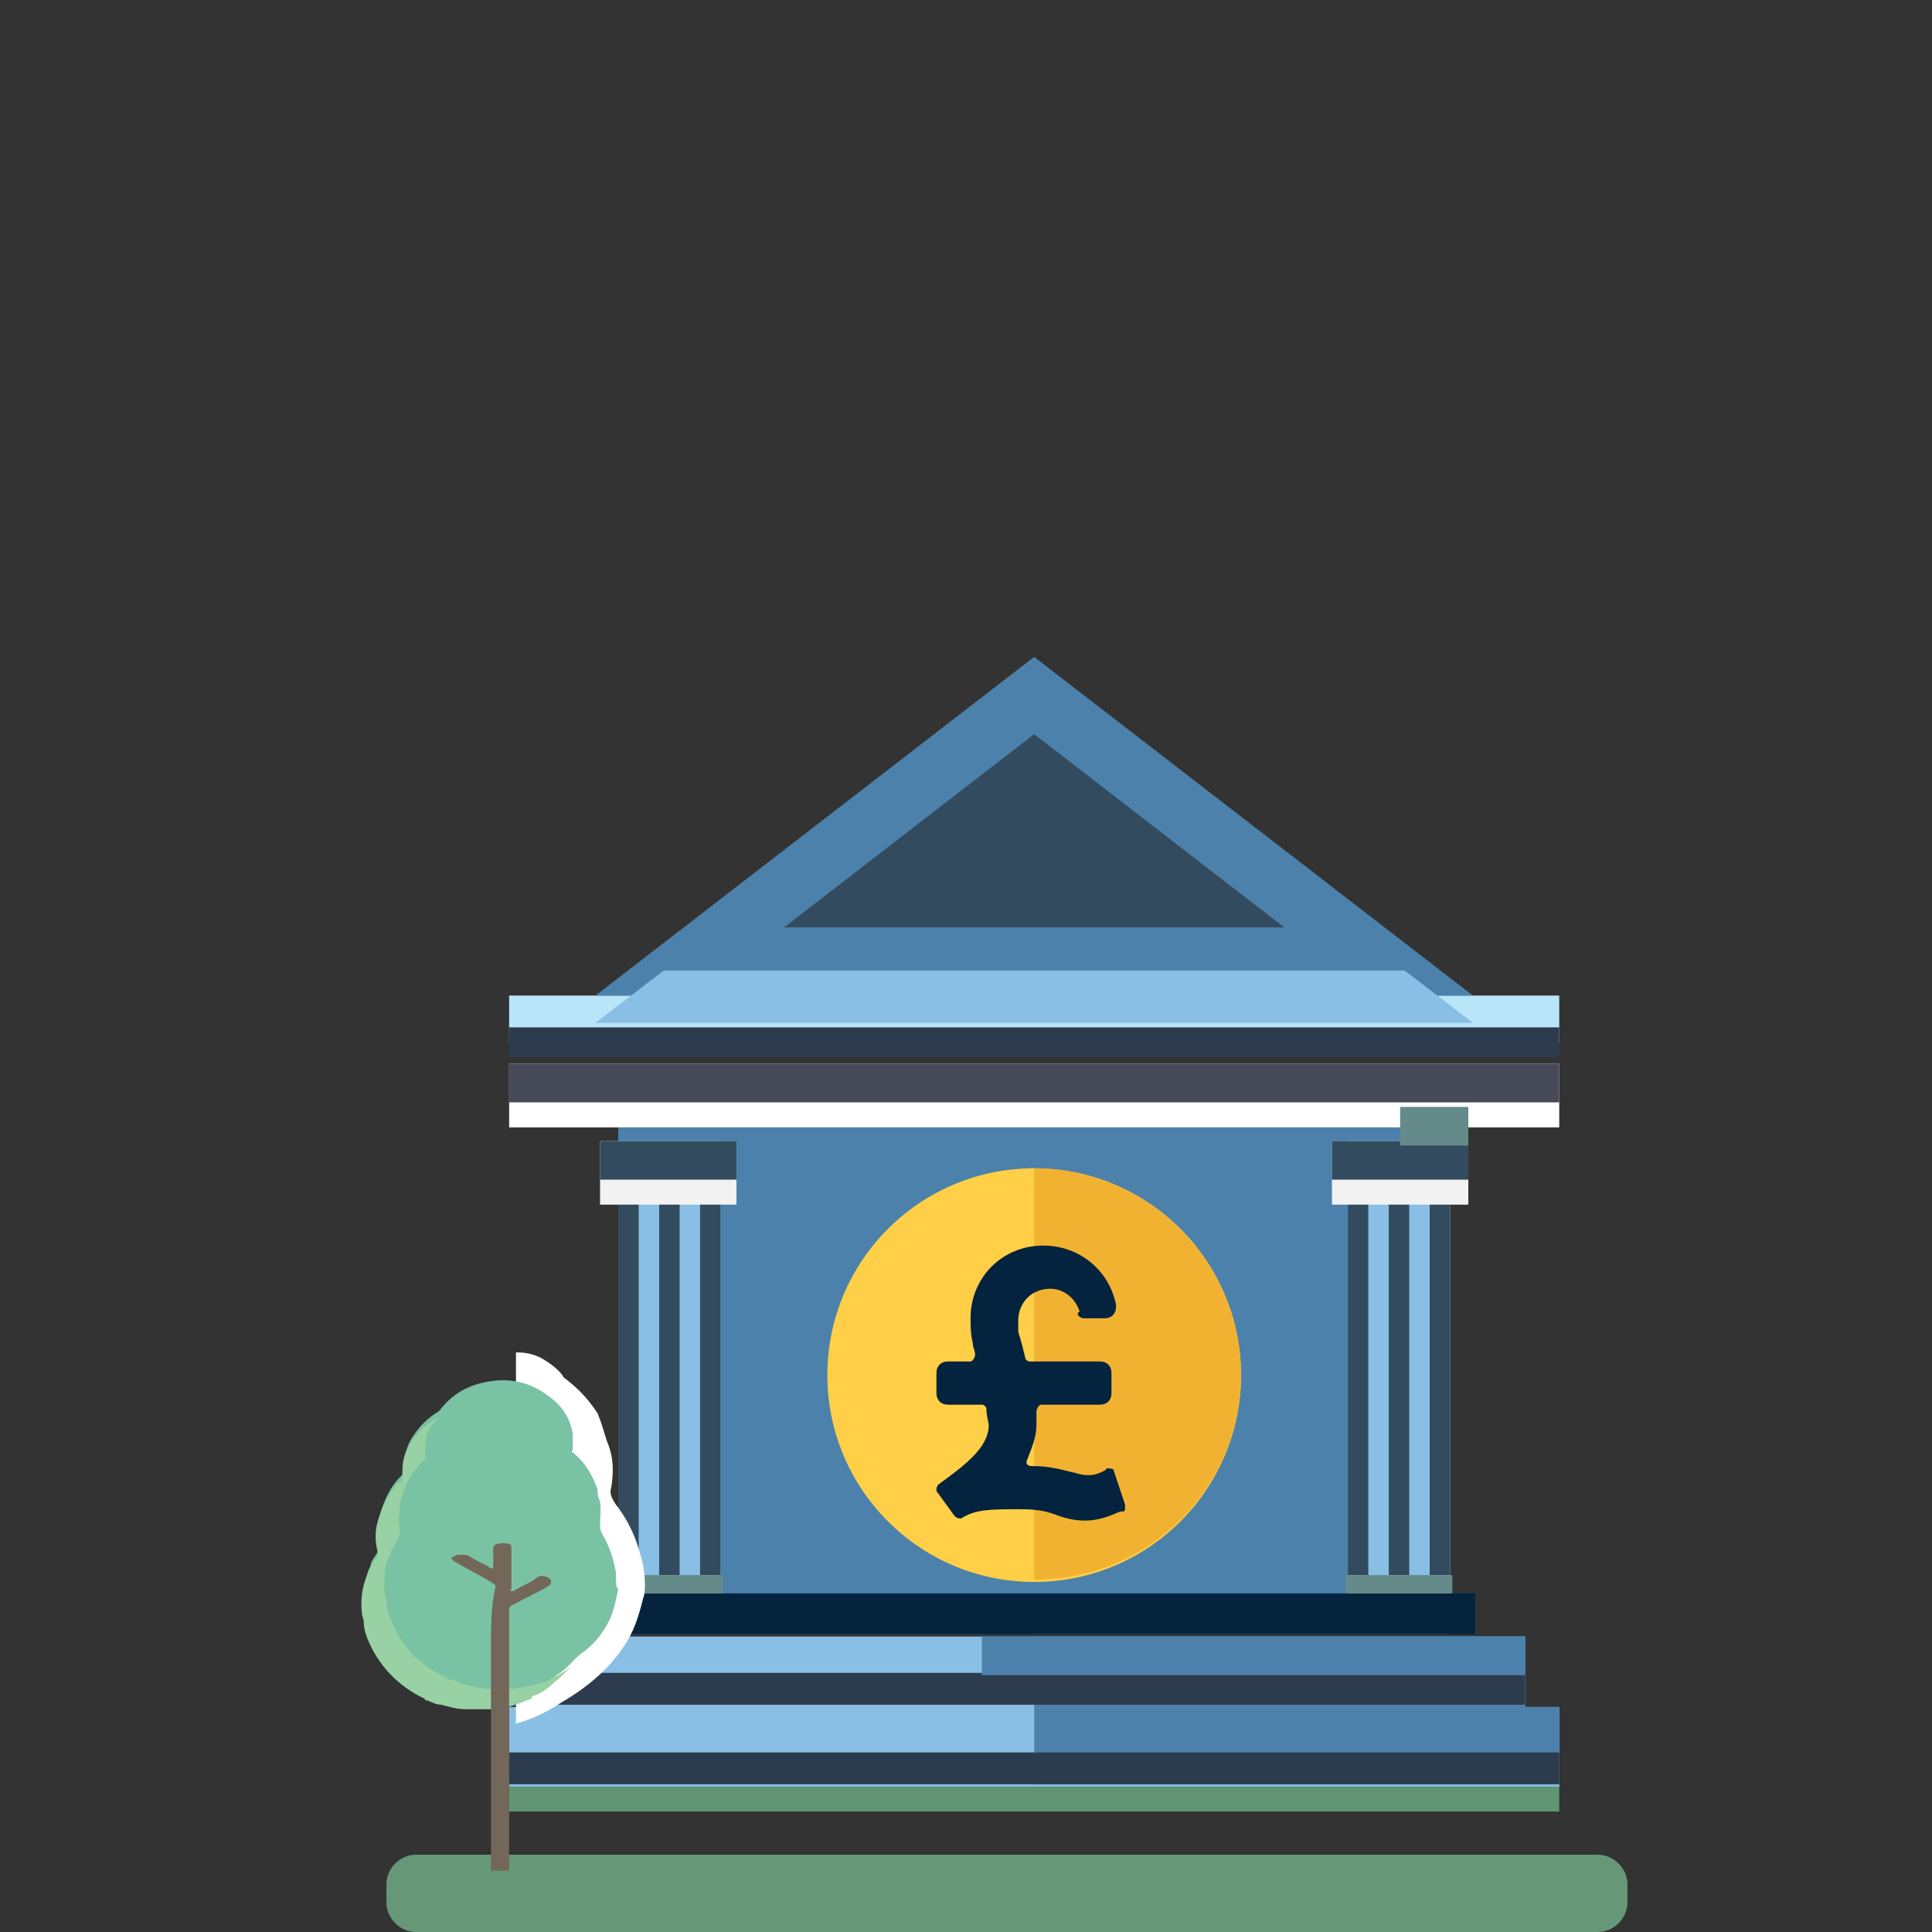 <?xml version="1.0" encoding="utf-8"?>
<!-- Generator: Adobe Illustrator 27.8.1, SVG Export Plug-In . SVG Version: 6.00 Build 0)  -->
<svg version="1.1" id="Layer_1" xmlns="http://www.w3.org/2000/svg" xmlns:xlink="http://www.w3.org/1999/xlink" x="0px" y="0px"
	 viewBox="0 0 85 85" style="enable-background:new 0 0 85 85;" xml:space="preserve">
<rect x="0" y="0" width="85" height="85" fill="#333333" stroke="none"/>
<style type="text/css">
	.st0{display:none;}
	.st1{display:inline;fill:#805E6B;}
	.st2{display:inline;fill:#5A4B43;}
	.st3{display:inline;fill:#F2B231;}
	.st4{display:inline;fill:#C3996C;}
	.st5{display:inline;fill:#9B8579;}
	.st6{display:inline;fill:#736458;}
	.st7{display:inline;fill:#669877;}
	.st8{display:inline;}
	.st9{opacity:0.15;fill:#231F20;enable-background:new    ;}
	.st10{fill:#BDBEC0;}
	.st11{fill:#E6E7E7;}
	.st12{fill:#F2F2F2;}
	.st13{fill:#B1B7B6;}
	.st14{fill:#89ABAC;}
	.st15{fill:#648A8A;}
	.st16{fill:#F2B231;}
	.st17{fill:#FFCF47;}
	.st18{fill:#4E6E57;}
	.st19{fill:#464958;}
	.st20{fill:#619473;}
	.st21{fill:#DFDDE0;}
	.st22{fill:#B9E5F9;}
	.st23{opacity:0.3;fill:#B1B7B6;enable-background:new    ;}
	.st24{fill:#FFFFFF;}
	.st25{fill:#2C3B4E;}
	.st26{fill:#898989;}
	.st27{fill:#669877;}
	.st28{fill:#89BFE4;}
	.st29{fill:#4C81AB;}
	.st30{fill:#334B5E;}
	.st31{fill:#04243E;}
	.st32{fill:#7AC2A4;}
	.st33{fill:#98D1A3;}
	.st34{fill:#736759;}
	.st35{fill:#03233E;}
</style>
<g id="Layer_1_00000142866795729980747970000016503353968609778876_" class="st0">
	<path class="st1" d="M82.4,73.9l-54.6-28c-2-1-4.5-0.2-5.5,1.8s-0.2,4.5,1.8,5.5l54.6,28c1.6,0.2,3.3-0.4,4.2-1.7
		C84,77.9,83.8,75.5,82.4,73.9z"/>
	<path class="st2" d="M22.2,47.9c-0.9,2-0.1,4.3,1.9,5.3l54.6,28c1.6,0.2,3.3-0.4,4.2-1.7c0.1-0.1,0.2-0.3,0.2-0.4L22.2,47.9z"/>
	<path class="st3" d="M33.8,61l4.4,2.2l6-11.7l-4.4-2.2L33.8,61z"/>
	
		<rect x="14.8" y="43.3" transform="matrix(0.456 -0.89 0.89 0.456 -29.733 54.303)" class="st4" width="29.5" height="16.4"/>
	
		<rect x="18.3" y="51.2" transform="matrix(0.456 -0.89 0.89 0.456 -29.32 58.353)" class="st5" width="29.5" height="3.9"/>
	
		<rect x="34.9" y="24.7" transform="matrix(0.456 -0.89 0.89 0.456 -11.843 52.932)" class="st6" width="4.9" height="22.9"/>
	
		<rect x="40.5" y="33.9" transform="matrix(0.456 -0.89 0.89 0.456 -11.36 59.492)" class="st6" width="4.9" height="10.3"/>
	
		<rect x="19.2" y="55.3" transform="matrix(0.456 -0.89 0.89 0.456 -47.611 55.629)" class="st6" width="4.9" height="22.9"/>
	
		<rect x="24.9" y="64.5" transform="matrix(0.456 -0.89 0.89 0.456 -47.112 62.245)" class="st2" width="4.9" height="10.3"/>
	<path class="st7" d="M31.9,85H9.3C8.6,85,8,84.4,8,83.6V83c0-0.8,0.6-1.4,1.4-1.4H32c0.8,0,1.4,0.6,1.4,1.4v0.6
		C33.3,84.4,32.7,85,31.9,85z"/>
</g>
<g id="Layer_2_00000011015205774493570580000017653241922643346614_" class="st0">
	<g class="st8">
		<rect x="20.3" y="63.8" class="st9" width="46.3" height="14.2"/>
		<rect x="16.8" y="60.1" class="st10" width="53.5" height="2.9"/>
		<rect x="20.3" y="64.2" class="st11" width="5.6" height="13.2"/>
		<rect x="19.3" y="64.2" class="st12" width="7.6" height="1.8"/>
		<rect x="60.9" y="64.2" class="st11" width="5.6" height="13.2"/>
		<rect x="59.9" y="64.2" class="st12" width="7.6" height="1.8"/>
		<g>
			<rect x="20.3" y="65.9" class="st13" width="1.1" height="10.4"/>
			<rect x="22.5" y="65.9" class="st13" width="1.1" height="10.4"/>
			<rect x="24.8" y="65.9" class="st13" width="1.1" height="10.4"/>
		</g>
		<g>
			<rect x="60.9" y="65.9" class="st13" width="1.1" height="10.4"/>
			<rect x="63.2" y="65.9" class="st13" width="1.1" height="10.4"/>
			<rect x="65.4" y="65.9" class="st13" width="1.1" height="10.4"/>
		</g>
		<rect x="19.3" y="64.2" class="st14" width="7.6" height="1.1"/>
		<rect x="23.1" y="64.2" class="st15" width="3.8" height="1.1"/>
		<rect x="20.3" y="76.3" class="st14" width="5.6" height="1.1"/>
		<rect x="59.9" y="64.2" class="st14" width="7.6" height="1.1"/>
		<rect x="60.9" y="76.3" class="st14" width="5.6" height="1.1"/>
		<rect x="19.3" y="76.9" class="st14" width="48.7" height="1.2"/>
		<rect x="20.1" y="76.3" class="st15" width="6" height="0.5"/>
		<rect x="60.7" y="76.3" class="st15" width="6" height="0.5"/>
		<rect x="63.7" y="63.2" class="st15" width="3.8" height="1.1"/>
	</g>
	<g class="st8">
		<path class="st16" d="M48.2,30.2l0.9-1.6c0-0.1,0-0.2-0.2-0.2h-2.3h-1c-0.2,0-0.3,0.1-0.3,0.3c0,0.1,0.2,0.3,0.3,0.3v3H49
			c0.1,0,0.2-0.1,0.2-0.2L48.2,30.2z"/>
		<path class="st17" d="M45.7,32.4h-2.1v-3.8h2.1v-0.3h0.2v3.8C45.9,32.3,45.8,32.4,45.7,32.4z"/>
		<rect x="43.6" y="28.6" class="st18" width="0.3" height="3.8"/>
		<rect x="43.3" y="28.2" class="st19" width="0.3" height="8.4"/>
		<rect x="24.5" y="78.2" class="st20" width="38.3" height="1.3"/>
		<rect x="28.5" y="54.5" class="st21" width="30.3" height="18.5"/>
		<rect x="25.7" y="73" class="st11" width="35.8" height="2.8"/>
		<rect x="24.5" y="75.6" class="st11" width="38.3" height="2.9"/>
		<rect x="24.5" y="49.7" class="st12" width="38.3" height="1.7"/>
		<rect x="28.5" y="55" class="st11" width="3.7" height="17.2"/>
		<rect x="27.8" y="55" class="st12" width="5" height="2.3"/>
		<rect x="37.3" y="55" class="st11" width="3.7" height="17.2"/>
		<path class="st22" d="M43.6,34.6c-8.4,0-15.2,6.8-15.2,15.2h30.3C58.8,41.4,52,34.6,43.6,34.6z"/>
		<rect x="36.7" y="55" class="st12" width="5" height="2.3"/>
		<rect x="46.2" y="55" class="st11" width="3.7" height="17.2"/>
		<rect x="45.6" y="55" class="st12" width="5" height="2.3"/>
		<rect x="55.1" y="55" class="st11" width="3.7" height="17.2"/>
		<rect x="54.4" y="55" class="st12" width="5" height="2.3"/>
		<polygon class="st23" points="30.1,49.6 27.6,50.7 59.6,50.7 57.1,49.6 		"/>
		<rect x="24.5" y="52.2" class="st24" width="38.3" height="2.3"/>
		<polygon class="st13" points="61.5,75.6 61.5,73 43.6,73 43.6,78.5 62.8,78.5 62.8,75.6 		"/>
		<rect x="25.7" y="74.4" class="st25" width="35.8" height="1.2"/>
		<rect x="24.5" y="50.9" class="st25" width="38.3" height="1.1"/>
		<g>
			<rect x="28.5" y="57.4" class="st26" width="0.7" height="13.5"/>
			<rect x="29.9" y="57.4" class="st26" width="0.7" height="13.5"/>
			<rect x="31.4" y="57.4" class="st26" width="0.7" height="13.5"/>
		</g>
		<g>
			<rect x="37.3" y="57.4" class="st26" width="0.7" height="13.5"/>
			<rect x="38.8" y="57.4" class="st26" width="0.7" height="13.5"/>
			<rect x="40.3" y="57.4" class="st26" width="0.7" height="13.5"/>
		</g>
		<g>
			<rect x="46.2" y="57.4" class="st26" width="0.7" height="13.5"/>
			<rect x="47.7" y="57.4" class="st26" width="0.7" height="13.5"/>
			<rect x="49.2" y="57.4" class="st26" width="0.7" height="13.5"/>
		</g>
		<g>
			<rect x="55.1" y="57.4" class="st26" width="0.7" height="13.5"/>
			<rect x="56.6" y="57.4" class="st26" width="0.7" height="13.5"/>
			<rect x="58.1" y="57.4" class="st26" width="0.7" height="13.5"/>
		</g>
		<rect x="24.5" y="77.3" class="st25" width="38.3" height="1.2"/>
		<rect x="27.8" y="55" class="st14" width="5" height="1.4"/>
		<rect x="30.3" y="55" class="st15" width="2.5" height="1.4"/>
		<rect x="28.5" y="70.8" class="st14" width="3.7" height="1.4"/>
		<rect x="36.7" y="55" class="st14" width="5" height="1.4"/>
		<rect x="37.3" y="70.8" class="st14" width="3.7" height="1.4"/>
		<rect x="45.6" y="55" class="st14" width="5" height="1.4"/>
		<rect x="46.2" y="70.8" class="st14" width="3.7" height="1.4"/>
		<rect x="54.4" y="55" class="st14" width="5" height="1.4"/>
		<rect x="55.1" y="70.8" class="st14" width="3.7" height="1.4"/>
		<rect x="27.8" y="71.5" class="st14" width="31.9" height="1.5"/>
		<rect x="41.7" y="73" class="st13" width="19.8" height="1.4"/>
		<rect x="24.5" y="52.2" class="st19" width="38.3" height="1.4"/>
		<rect x="39.2" y="55" class="st15" width="2.5" height="1.4"/>
		<rect x="37.2" y="70.8" class="st15" width="3.9" height="0.7"/>
		<rect x="28.3" y="70.8" class="st15" width="3.9" height="0.7"/>
		<rect x="46.1" y="70.8" class="st15" width="3.9" height="0.7"/>
		<rect x="55" y="70.8" class="st15" width="3.9" height="0.7"/>
		<rect x="48.1" y="55" class="st15" width="2.5" height="1.4"/>
		<rect x="56.9" y="53.8" class="st15" width="2.5" height="1.4"/>
		<path class="st27" d="M68,84.9H18.1c-0.8,0-1.4-0.6-1.4-1.4V83c0-0.8,0.6-1.4,1.4-1.4H68c0.8,0,1.4,0.6,1.4,1.4v0.6
			C69.4,84.3,68.7,84.9,68,84.9z"/>
		<path class="st28" d="M54.4,49.7h4.3c0-7.7-5.7-14-13.2-15C50.9,37.9,54.4,43.4,54.4,49.7z"/>
	</g>
</g>
<rect x="22.4" y="78.2" class="st20" width="46.2" height="1.5"/>
<rect x="27.2" y="49.6" class="st29" width="36.6" height="22.3"/>
<rect x="23.9" y="72" class="st28" width="43.2" height="3.4"/>
<rect x="22.4" y="75.1" class="st28" width="46.2" height="3.5"/>
<rect x="22.4" y="43.8" class="st22" width="46.2" height="2.1"/>
<rect x="27.2" y="50.2" class="st28" width="4.5" height="20.7"/>
<rect x="26.4" y="50.2" class="st12" width="6" height="2.8"/>
<rect x="59.3" y="50.2" class="st28" width="4.5" height="20.7"/>
<rect x="58.6" y="50.2" class="st12" width="6" height="2.8"/>
<polygon class="st29" points="45.5,28.9 26.2,43.8 64.8,43.8 "/>
<polygon class="st28" points="29.2,42.7 26.2,45 64.8,45 61.8,42.7 "/>
<polygon class="st30" points="34.5,40.8 45.5,32.3 56.5,40.8 "/>
<rect x="22.4" y="46.8" class="st24" width="46.2" height="2.8"/>
<polygon class="st29" points="67.1,75.1 67.1,72 45.5,72 45.5,78.5 68.6,78.5 68.6,75.1 "/>
<rect x="23.9" y="73.6" class="st25" width="43.2" height="1.4"/>
<rect x="22.4" y="45.2" class="st25" width="46.2" height="1.3"/>
<g>
	<rect x="27.2" y="53" class="st30" width="0.9" height="16.3"/>
	<rect x="29" y="53" class="st30" width="0.9" height="16.3"/>
	<rect x="30.8" y="53" class="st30" width="0.9" height="16.3"/>
</g>
<g>
	<rect x="59.3" y="53" class="st30" width="0.9" height="16.3"/>
	<rect x="61.1" y="53" class="st30" width="0.9" height="16.3"/>
	<rect x="62.9" y="53" class="st30" width="0.9" height="16.3"/>
</g>
<rect x="22.4" y="77.1" class="st25" width="46.2" height="1.4"/>
<rect x="26.4" y="50.2" class="st30" width="6" height="1.7"/>
<rect x="27.2" y="69.3" class="st14" width="4.5" height="1.7"/>
<rect x="58.6" y="50.2" class="st30" width="6" height="1.7"/>
<rect x="59.3" y="69.3" class="st14" width="4.5" height="1.7"/>
<rect x="26.4" y="70.1" class="st31" width="38.5" height="1.8"/>
<rect x="43.2" y="72" class="st29" width="23.9" height="1.7"/>
<rect x="22.4" y="46.8" class="st19" width="46.2" height="1.7"/>
<rect x="27.1" y="69.3" class="st15" width="4.7" height="0.8"/>
<rect x="59.2" y="69.3" class="st15" width="4.7" height="0.8"/>
<rect x="61.6" y="48.7" class="st15" width="3" height="1.7"/>
<path class="st27" d="M70.3,85h-52c-0.7,0-1.3-0.6-1.3-1.3v-0.8c0-0.7,0.6-1.3,1.3-1.3h52c0.7,0,1.3,0.6,1.3,1.3v0.8
	C71.6,84.4,71,85,70.3,85z"/>
<g>
	<path class="st24" d="M28.3,68.9c-0.2-0.9-0.5-1.8-1.2-2.7c-0.2-0.3-0.3-0.5-0.2-0.8c0.1-0.7,0.1-1.3-0.2-2
		c-0.1-0.3-0.2-0.7-0.4-1.2c-0.5-0.8-1.1-1.3-1.5-1.6c-0.1-0.2-0.4-0.5-0.9-0.8s-1-0.3-1.2-0.3c0,5.5,0,10.9,0,16.4
		c0,0,0-0.1,0.1-0.1c0.7-0.2,1.3-0.5,1.9-0.9c1.2-0.7,2.1-1.5,2.7-2.4c0.5-0.7,0.7-1.4,0.9-2.2C28.4,70.1,28.4,69.5,28.3,68.9z"/>
	<path class="st32" d="M26.1,70.1c-0.1-0.6-0.3-1.2-0.6-1.7c-0.1-0.2-0.1-0.3-0.1-0.5c0-0.4,0.1-0.8-0.1-1.2c0-0.2,0-0.3-0.1-0.5
		c-0.2-0.5-0.5-1-1-1.4c-0.1,0,0-0.1,0-0.1c0-0.2,0-0.4,0-0.7c-0.1-0.7-0.5-1.3-1.1-1.7c-0.8-0.6-1.7-0.8-2.7-0.6
		c-1.1,0.2-1.8,0.8-2.3,1.6c-0.3,0.5-0.3,0.9-0.3,1.4v0.1c-0.6,0.5-0.9,1.2-1.1,1.9c-0.1,0.4-0.1,0.8,0,1.2c0,0.1,0.1,0.3-0.1,0.4
		c-0.1,0.2-0.3,0.4-0.3,0.6c-0.2,0.4-0.3,0.9-0.3,1.3c0,0.3,0,0.5,0.1,0.8c0,0.5,0.2,0.9,0.4,1.3c0.5,0.9,1.2,1.6,2.2,2.1
		c0,0,0.1,0,0.1,0.1c0.2,0,0.4,0.2,0.7,0.2c0.4,0.1,0.7,0.2,1.1,0.2l0,0h1.1l0,0l0,0c0.6,0,1.1-0.2,1.6-0.4c0.1,0,0.2-0.1,0.2-0.1
		s0-0.1,0.1-0.1c0.3-0.1,0.6-0.3,0.9-0.6c0.6-0.4,1-0.9,1.3-1.5c0.2-0.4,0.3-0.9,0.4-1.4C26.1,70.8,26.1,70.5,26.1,70.1z"/>
	<path class="st32" d="M27.1,69.2c-0.1-0.6-0.3-1.2-0.6-1.7c-0.1-0.2-0.1-0.3-0.1-0.5c0-0.4,0.1-0.8-0.1-1.2c0-0.2,0-0.3-0.1-0.5
		c-0.2-0.5-0.5-1-1-1.4c-0.1,0,0-0.1,0-0.1c0-0.2,0-0.4,0-0.7c-0.1-0.7-0.5-1.3-1.1-1.7c-0.8-0.6-1.7-0.8-2.7-0.6
		c-1.1,0.2-1.8,0.8-2.3,1.6c-0.3,0.5-0.3,0.9-0.3,1.4v0.1c-0.6,0.5-0.9,1.2-1.1,1.9c-0.1,0.4-0.1,0.8,0,1.2c0,0.1,0.1,0.3-0.1,0.4
		c-0.1,0.2-0.3,0.4-0.3,0.6c-0.2,0.4-0.3,0.9-0.3,1.3c0,0.3,0,0.5,0.1,0.8c0,0.5,0.2,0.9,0.4,1.3c0.5,0.9,1.2,1.6,2.2,2.1
		c0,0,0.1,0,0.1,0.1c0.2,0,0.4,0.2,0.7,0.2c0.4,0.1,0.7,0.2,1.1,0.2l0,0h1.1l0,0l0,0c0.6,0,1.1-0.2,1.6-0.4c0.1,0,0.2-0.1,0.2-0.1
		s0-0.1,0.1-0.1c0.3-0.1,0.6-0.3,0.9-0.6c0.6-0.4,1-0.9,1.3-1.5c0.2-0.4,0.3-0.9,0.4-1.4C27.1,69.9,27.1,69.6,27.1,69.2z"/>
	<path class="st33" d="M24.4,73.8c-0.1,0-0.2,0-0.2,0.1c-0.5,0.2-1,0.3-1.6,0.4l0,0l0,0h-1.1l0,0c-0.4,0-0.7-0.1-1.1-0.2
		c-0.2-0.1-0.4-0.2-0.7-0.2c0-0.1-0.1-0.1-0.1-0.1c-1-0.5-1.8-1.2-2.2-2.1c-0.2-0.4-0.4-0.8-0.4-1.3c-0.1-0.3-0.1-0.5-0.1-0.8
		c0-0.5,0.1-0.9,0.3-1.3c0.1-0.2,0.2-0.4,0.3-0.6c0.1-0.2,0.1-0.3,0.1-0.4c-0.1-0.4,0-0.8,0-1.2c0.2-0.7,0.5-1.4,1.1-1.9
		c0,0,0.1-0.1,0-0.1c0-0.5,0-1,0.3-1.4c0.1-0.1,0.2-0.2,0.2-0.3c-0.5,0.3-0.9,0.7-1.2,1.2c-0.3,0.5-0.3,0.9-0.3,1.4v0.1
		c-0.6,0.5-0.9,1.2-1.1,1.9c-0.1,0.4-0.1,0.8,0,1.2c0,0.1,0.1,0.3-0.1,0.4c-0.1,0.2-0.3,0.4-0.3,0.6c-0.2,0.4-0.3,0.9-0.3,1.3
		c0,0.3,0,0.5,0.1,0.8c0,0.5,0.2,0.9,0.4,1.3c0.5,0.9,1.2,1.6,2.2,2.1c0,0,0.1,0,0.1,0.1c0.2,0,0.4,0.2,0.7,0.2
		c0.4,0.1,0.7,0.2,1.1,0.2l0,0h1.1l0,0l0,0c0.6,0,1.1-0.2,1.6-0.4c0.1,0,0.2-0.1,0.2-0.1s0-0.1,0.1-0.1c0.3-0.1,0.6-0.3,0.9-0.6
		c0.3-0.2,0.5-0.5,0.8-0.7C24.9,73.5,24.7,73.6,24.4,73.8C24.4,73.7,24.4,73.8,24.4,73.8z"/>
	<path class="st34" d="M21.6,72.5c0,0.1,0,0.2,0,0.2c0,1.2,0,8.5,0,9.6c0.3,0,0.5,0,0.8,0c0-1.2,0-8.5,0-9.6l0,0c0-0.6,0-1.2,0-1.9
		c0-0.1,0.1-0.2,0.2-0.2c0.5-0.3,1-0.5,1.5-0.8c0.2-0.1,0.2-0.3,0-0.4s-0.4-0.1-0.6,0.1c-0.3,0.2-0.6,0.3-0.9,0.5h-0.1
		c-0.1,0,0-0.1,0-0.1c0-0.5,0-0.9,0-1.4c0-0.1,0-0.3,0-0.4c0-0.2-0.1-0.2-0.4-0.2s-0.4,0.1-0.4,0.2c0,0.3,0,0.6,0,0.9c0,0,0,0-0.1,0
		c-0.3-0.2-0.6-0.3-0.9-0.5c-0.1-0.1-0.3-0.1-0.5-0.1s-0.2,0.1-0.3,0.1c-0.1,0.1,0,0.1,0.1,0.2c0.5,0.3,1.1,0.6,1.6,0.9
		c0.1,0.1,0.2,0.1,0.2,0.2C21.6,70.7,21.6,71.5,21.6,72.5C21.6,72.4,21.6,72.4,21.6,72.5z"/>
</g>
<circle class="st17" cx="45.5" cy="60.5" r="9.1"/>
<path class="st16" d="M45.5,51.4v18.1c5.1,0,9.1-4.1,9.1-9C54.6,55.5,50.5,51.4,45.5,51.4z"/>
<g id="Layer_2_00000033347168245423794310000002308749983141020093_">
	<g id="Layer_2_00000029032032142824268230000007543641670295703964_">
		<g>
			<path class="st35" d="M47.7,58h0.9c0.3,0,0.5-0.2,0.5-0.5v-0.1c-0.3-1.5-1.6-2.6-3.2-2.6c-1.8,0-3.2,1.4-3.2,3.2
				c0,0.3,0,0.7,0.1,1.1c0,0.2,0.1,0.3,0.1,0.5c0,0.1-0.1,0.3-0.2,0.3h-1c-0.3,0-0.5,0.2-0.5,0.5v0.9c0,0.3,0.2,0.5,0.5,0.5h1.5
				c0.1,0,0.2,0.1,0.2,0.2c0,0.3,0.1,0.6,0.1,0.7c0,1-1.1,1.8-2.2,2.6c0,0-0.1,0.1-0.1,0.2s0,0.1,0,0.1l0.8,1.1c0,0,0.1,0.1,0.2,0.1
				h0.1c0.6-0.4,1.3-0.4,2.6-0.4c0.8,0,1.2,0.1,1.7,0.3c0.3,0.1,0.7,0.2,1.1,0.2c0.8,0,1.3-0.3,1.6-0.4h0.1c0.1,0,0.1-0.1,0.1-0.2
				s0-0.1,0-0.1L49,64.7c0-0.1-0.2-0.1-0.3-0.1l-0.1,0.1c-0.2,0.1-0.4,0.2-0.7,0.2c-0.1,0-0.3,0-0.6-0.1c-0.5-0.1-1-0.3-1.9-0.3
				c-0.2,0-0.3-0.1-0.2-0.3c0.2-0.5,0.4-1,0.4-1.5c0-0.2,0-0.4,0-0.6c0-0.1,0.1-0.3,0.2-0.3h2.6c0.3,0,0.5-0.2,0.5-0.5v-0.9
				c0-0.3-0.2-0.5-0.5-0.5h-3.1c-0.1,0-0.2-0.1-0.2-0.2c-0.1-0.4-0.2-0.8-0.3-1.1c0-0.1,0-0.4,0-0.5c0-0.8,0.6-1.4,1.4-1.4
				c0.6,0,1.1,0.4,1.3,1C47.3,57.8,47.5,58,47.7,58L47.7,58z"/>
		</g>
	</g>
</g>
</svg>
